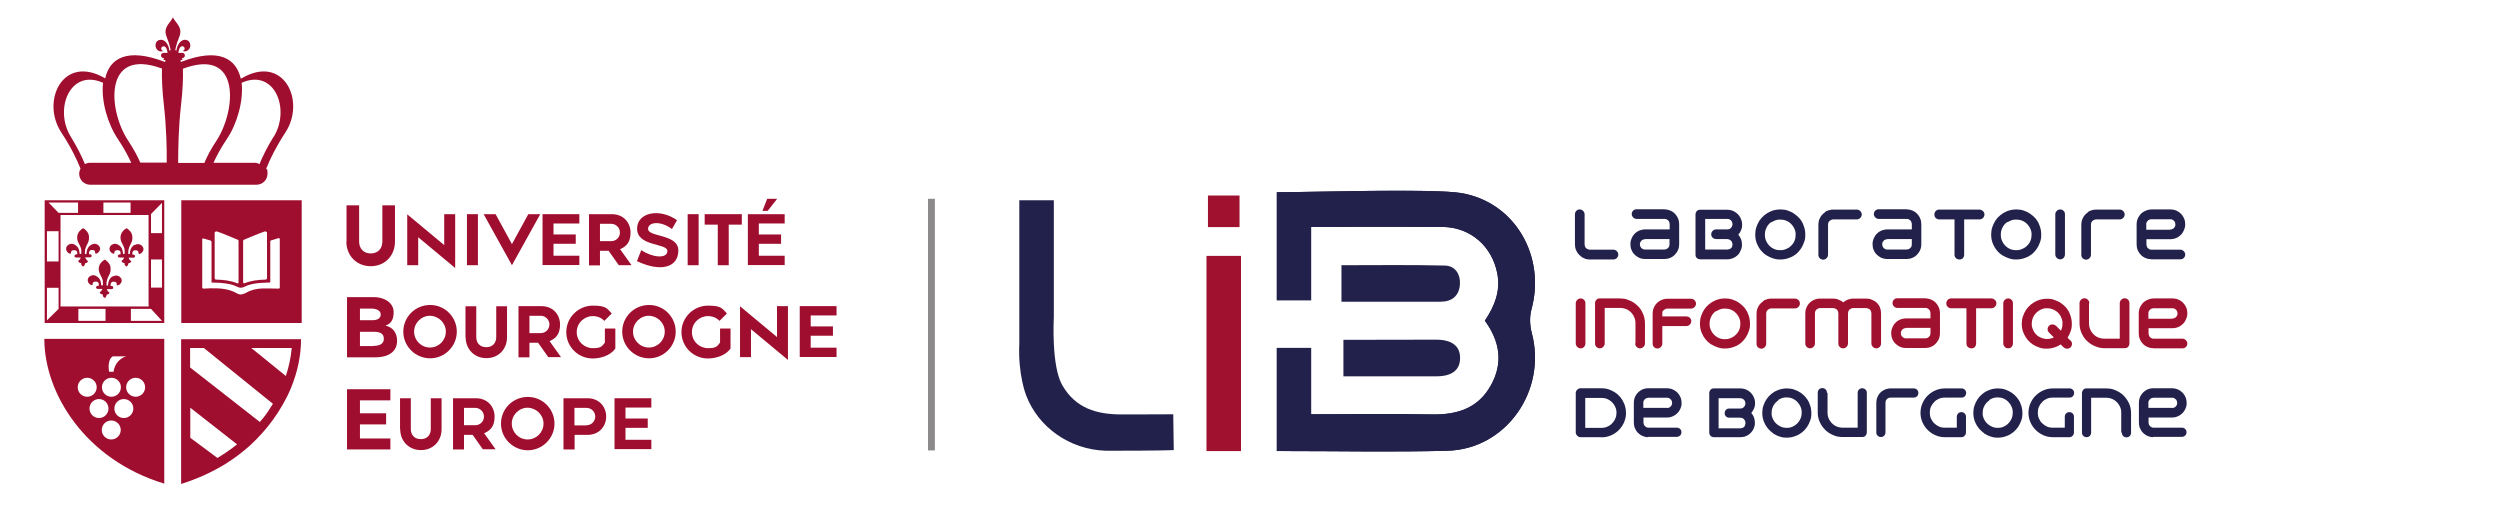 <?xml version="1.0" encoding="UTF-8"?>
<svg id="Calque_1" xmlns="http://www.w3.org/2000/svg" xmlns:xlink="http://www.w3.org/1999/xlink" version="1.1" viewBox="0 0 1528 321">
  <!-- Generator: Adobe Illustrator 29.2.1, SVG Export Plug-In . SVG Version: 2.1.0 Build 116)  -->
  <defs>
    <style>
      .st0, .st1 {
        fill: none;
      }

      .st2 {
        fill: #22214b;
      }

      .st3 {
        fill: #9f112f;
      }

      .st4 {
        fill: #a00e2f;
      }

      .st1 {
        stroke: #8c8a8a;
        stroke-width: 4.2px;
      }
    </style>
  </defs>
  <path class="st2" d="M781.7,275c1.6.3,2.7.7,3.8.7,33.9,0,65.3.7,99.2-.2,36-1,60.9-36.9,51.5-72.1-1.2-4.5-1.4-9.8-.2-14.2,8.9-32.4-9.9-65.6-42.9-71.2-17.2-2.9-93.8-.5-111.8-.5v21.2c14.4,0,86.9-.2,100.8,0,16.8.4,29.8,11.9,33,28.4,2.1,10.9-1.7,20.1-7.6,28.9,9.1,12.5,11.4,25.7,3.7,39.5-7.9,14.2-20.8,18.1-36.3,17.8-25.7-.5-49-.1-74.7-.1-6.1,0-12.1,0-18.5,0v21.8ZM821.1,230c26.9,0,30.9,0,56.9,0,9.6,0,14.5-4,14.4-11.3,0-7.2-5-11.1-14.7-11.1-23.9,0-45.8.1-56.6.1v22.4ZM819.8,184.4c5.4,0,10.3,0,15.2,0,15.2,0,30.4.1,45.6,0,6.7,0,11.2-3.5,11.7-10.5.4-6.5-3-11.5-9.3-11.6-20.9-.5-41.9-.2-63.1-.2v22.4Z"/>
  <rect class="st3" x="737.4" y="156.4" width="21.1" height="119.3"/>
  <rect class="st3" x="738.3" y="119.5" width="19.3" height="19.3"/>
  <path class="st2" d="M936,189.2c8.9-32.4-9.9-65.6-42.9-71.2-14.9-2.5-74.5-1-101.8-.6h-11v66.2h21.1v-44.9c27.1,0,70.4-.1,80.8,0,16.8.4,29.8,11.9,33,28.4,2.1,10.9-1.7,20.1-7.6,28.9,9.1,12.5,11.4,25.7,3.7,39.5-7.9,14.2-20.8,18.1-36.3,17.8-25.3-.5-48.3-.1-73.6-.1v-40.6h-21.1v63.1h6c33.6,0,64.8.7,98.4-.2,36-1,60.9-36.9,51.5-72.1-1.2-4.5-1.4-9.8-.2-14.2Z"/>
  <path class="st2" d="M685.6,253.3c-15.5,0-28.2-3.8-36.3-17.8-6.9-11.9-5.2-41.6-5.2-41.6v-71.5h-21.1v87.6c-.9,19.1,4.2,31.7,4.2,31.7,7.3,19.2,26.3,33.1,48.7,33.8,35.2,0,41.5-.4,41.5-.4l-.3-21.9c-6.4,0-4.4.1-31.4.1Z"/>
  <g>
    <path class="st2" d="M966.6,156.9c-1.5-1-2.6-2.3-3.3-4-.5-1.1-.7-2.3-.7-3.5v-18.4c0-.8.3-1.5.8-2.1.6-.6,1.2-.9,2.1-.9s1.5.3,2.1.9.9,1.3.9,2.1v18.4c0,.6.2,1.2.5,1.8.3.4.7.8,1.2,1,.5.2,1,.4,1.5.4h14.4c.8,0,1.5.3,2.1.9s.9,1.3.9,2.1-.3,1.5-.9,2.1c-.6.6-1.3.9-2.1.9h-14.4c-1,0-1.8-.1-2.7-.4-.8-.3-1.6-.7-2.4-1.1Z"/>
    <path class="st2" d="M1017.5,128c.9,0,1.8.1,2.6.4.8.3,1.6.6,2.3,1.1.7.5,1.4,1.1,1.9,1.8.6.7,1,1.4,1.3,2.2.5,1.1.7,2.3.7,3.5v12.3c0,1.9-.5,3.6-1.6,5.1-.5.7-1.1,1.4-1.7,1.9-.7.6-1.4,1-2.2,1.3-1.1.5-2.3.7-3.5.7h-11.8c-1.9,0-3.6-.5-5.1-1.6-.7-.5-1.4-1.1-1.9-1.7-.6-.7-1-1.4-1.3-2.2-.5-1.1-.7-2.3-.7-3.5s.1-1.8.4-2.7c.3-.9.7-1.6,1.1-2.4,1-1.5,2.3-2.6,4-3.3.6-.2,1.1-.4,1.7-.5.6-.1,1.2-.2,1.8-.2h15v-3.2c0-.6-.2-1.2-.5-1.8-.3-.4-.7-.8-1.1-1-.4-.3-.9-.4-1.4-.4h-17.2c-.8,0-1.5-.3-2.1-.9-.6-.6-.9-1.3-.9-2.1s.3-1.5.9-2.1c.6-.6,1.3-.8,2.1-.8h17.3ZM1005.5,146.2c-.7,0-1.3.2-1.8.5-.4.3-.7.6-1,1.1-.3.4-.4.9-.4,1.4,0,.8.2,1.5.5,1.9.3.4.7.8,1.1,1,.4.3.9.4,1.4.4h11.9c.7,0,1.3-.2,1.8-.5.5-.4.9-.8,1.1-1.2.2-.4.3-.9.3-1.5v-3.2h-15Z"/>
    <path class="st2" d="M1062.3,143.3c.8.8,1.3,1.8,1.8,2.8.4,1,.6,2.1.6,3.3s-.1,1.8-.4,2.7c-.3.9-.7,1.6-1.1,2.4-.8,1.3-1.9,2.2-3.2,2.9-1.3.7-2.8,1.1-4.3,1.1h-16.5c-.8,0-1.5-.3-2.1-.8-.6-.6-.8-1.2-.8-2.1v-24.5c0-.8.3-1.5.8-2.1.6-.6,1.2-.8,2.1-.8h16.5c1.9,0,3.6.5,5.1,1.6,1.2.8,2.2,1.9,2.9,3.2.7,1.3,1.1,2.8,1.1,4.3s-.2,2.3-.6,3.3c-.4,1-1,2-1.7,2.8ZM1058.6,150.6c.2-.4.3-.8.3-1.2,0-.6-.2-1.2-.5-1.8-.4-.5-.8-.9-1.4-1.2-.4-.1-.9-.2-1.4-.3h-6.7c-.8,0-1.5-.3-2.1-.8-.6-.6-.9-1.2-.9-2.1s.3-1.5.9-2.1c.6-.6,1.3-.9,2.1-.9h7c.6,0,1.2-.2,1.6-.5.4-.3.8-.7,1-1.2.3-.5.4-1,.4-1.5s-.2-1.3-.5-1.8c-.3-.4-.7-.8-1.1-1-.4-.3-1-.4-1.5-.4h-13.6v18.7h13.6c.6,0,1.2-.2,1.8-.5.5-.3.9-.8,1.2-1.4Z"/>
    <path class="st2" d="M1079.5,156c-2.5-1.7-4.3-3.9-5.5-6.7-.4-.9-.7-1.8-.9-2.8-.2-1-.3-2-.3-3.1,0-1.6.2-3.1.7-4.6.5-1.4,1.1-2.8,1.9-4,.8-1.2,1.8-2.3,3-3.3,1.1-.9,2.4-1.7,3.8-2.3.9-.4,1.9-.7,2.9-.9,1-.2,2-.3,3.1-.3,1.6,0,3.1.2,4.5.7,1.4.5,2.8,1.1,4,2,1.2.8,2.3,1.8,3.3,2.9.9,1.1,1.7,2.4,2.2,3.8.8,1.9,1.2,3.9,1.2,6s-.2,3.1-.7,4.5c-.5,1.4-1.1,2.8-1.9,4-.8,1.2-1.8,2.3-2.9,3.3-1.2.9-2.4,1.7-3.8,2.2-1.9.8-3.9,1.2-5.9,1.2s-3-.2-4.5-.7c-1.4-.4-2.8-1.1-4.1-1.9ZM1082.8,135.6c-1.6,1-2.7,2.4-3.4,4.2-.5,1.1-.7,2.3-.7,3.7s.1,1.9.4,2.8c.3.9.7,1.7,1.2,2.5.5.7,1.1,1.4,1.8,2,.7.6,1.5,1.1,2.3,1.4,1.1.5,2.3.7,3.7.7s1.9-.1,2.8-.4c.9-.3,1.7-.7,2.5-1.2.7-.5,1.4-1.1,2-1.8.6-.7,1.1-1.5,1.4-2.3.5-1.2.7-2.4.7-3.7s-.1-1.9-.4-2.8c-.3-.9-.7-1.7-1.2-2.4-1.1-1.6-2.4-2.7-4.1-3.4-1.2-.5-2.4-.7-3.7-.7s-1.9.1-2.8.4c-.9.3-1.7.7-2.4,1.2Z"/>
    <path class="st2" d="M1115.4,129.6c.7-.5,1.5-.9,2.4-1.1.8-.3,1.7-.4,2.7-.4h14.4c.8,0,1.5.3,2.1.9s.9,1.3.9,2.1-.3,1.5-.9,2.1c-.6.6-1.3.9-2.1.9h-14.4c-.5,0-1,.1-1.5.4s-.9.6-1.2,1c-.4.6-.5,1.2-.5,1.8v18.4c0,.8-.3,1.5-.9,2.1s-1.3.9-2.1.9-1.5-.3-2.1-.9c-.6-.6-.8-1.3-.8-2.1v-18.4c0-1.2.2-2.4.7-3.5.7-1.7,1.8-3,3.3-4Z"/>
    <path class="st2" d="M1165.5,128c.9,0,1.8.1,2.6.4.8.3,1.6.6,2.3,1.1.7.5,1.4,1.1,1.9,1.8.6.7,1,1.4,1.3,2.2.5,1.1.7,2.3.7,3.5v12.3c0,1.9-.5,3.6-1.6,5.1-.5.7-1.1,1.4-1.7,1.9-.7.6-1.4,1-2.2,1.3-1.1.5-2.3.7-3.5.7h-11.8c-1.9,0-3.6-.5-5.1-1.6-.7-.5-1.4-1.1-1.9-1.7-.6-.7-1-1.4-1.3-2.2-.5-1.1-.7-2.3-.7-3.5s.1-1.8.4-2.7c.3-.9.7-1.6,1.1-2.4,1-1.5,2.3-2.6,4-3.3.6-.2,1.1-.4,1.7-.5s1.2-.2,1.8-.2h15v-3.2c0-.6-.2-1.2-.5-1.8-.3-.4-.7-.8-1.1-1-.4-.3-.9-.4-1.4-.4h-17.2c-.8,0-1.5-.3-2.1-.9-.6-.6-.9-1.3-.9-2.1s.3-1.5.9-2.1c.6-.6,1.3-.8,2.1-.8h17.3ZM1153.6,146.2c-.7,0-1.3.2-1.8.5-.4.3-.7.6-1,1.1-.3.4-.4.9-.4,1.4,0,.8.2,1.5.5,1.9.3.4.7.8,1.1,1,.4.3.9.4,1.4.4h11.9c.7,0,1.3-.2,1.8-.5.5-.4.9-.8,1.1-1.2.2-.4.3-.9.3-1.5v-3.2h-15Z"/>
    <path class="st2" d="M1212,129c.6.6.9,1.3.9,2.1s-.3,1.5-.9,2.1c-.6.6-1.3.9-2.1.9h-9.4v21.6c0,.8-.3,1.5-.8,2.1-.6.6-1.2.8-2.1.8s-1.5-.3-2.1-.8c-.6-.6-.9-1.2-.9-2.1v-21.6h-9.4c-.8,0-1.5-.3-2.1-.9s-.8-1.3-.8-2.1.3-1.5.8-2.1c.6-.6,1.2-.9,2.1-.9h24.6c.8,0,1.5.3,2.1.9Z"/>
    <path class="st2" d="M1223.7,156c-2.5-1.7-4.3-3.9-5.5-6.7-.4-.9-.7-1.8-.9-2.8-.2-1-.3-2-.3-3.1,0-1.6.2-3.1.7-4.6.5-1.4,1.1-2.8,1.9-4,.8-1.2,1.8-2.3,3-3.3,1.1-.9,2.4-1.7,3.8-2.3.9-.4,1.9-.7,2.9-.9,1-.2,2-.3,3.1-.3,1.6,0,3.1.2,4.5.7,1.4.5,2.8,1.1,4,2,1.2.8,2.3,1.8,3.3,2.9.9,1.1,1.7,2.4,2.2,3.8.8,1.9,1.2,3.9,1.2,6s-.2,3.1-.7,4.5-1.1,2.8-1.9,4c-.8,1.2-1.8,2.3-2.9,3.3-1.2.9-2.4,1.7-3.8,2.2-1.9.8-3.9,1.2-5.9,1.2s-3-.2-4.5-.7-2.8-1.1-4.1-1.9ZM1227,135.6c-1.6,1-2.7,2.4-3.4,4.2-.5,1.1-.7,2.3-.7,3.7s.1,1.9.4,2.8c.3.9.7,1.7,1.2,2.5.5.7,1.1,1.4,1.8,2,.7.6,1.5,1.1,2.3,1.4,1.1.5,2.3.7,3.7.7s1.9-.1,2.8-.4c.9-.3,1.7-.7,2.5-1.2.7-.5,1.4-1.1,2-1.8.6-.7,1.1-1.5,1.4-2.3.5-1.2.7-2.4.7-3.7s-.1-1.9-.4-2.8c-.3-.9-.7-1.7-1.2-2.4-1.1-1.6-2.4-2.7-4.1-3.4-1.2-.5-2.4-.7-3.7-.7s-1.9.1-2.8.4c-.9.3-1.7.7-2.4,1.2Z"/>
    <path class="st2" d="M1256.2,155.5v-24.5c0-.8.3-1.5.9-2.1.6-.6,1.3-.9,2.1-.9s1.5.3,2.1.9c.6.6.8,1.3.8,2.1v24.5c0,.8-.3,1.5-.8,2.1-.6.6-1.2.9-2.1.9s-1.5-.3-2.1-.9c-.6-.6-.9-1.3-.9-2.1Z"/>
    <path class="st2" d="M1276.1,129.6c.7-.5,1.5-.9,2.4-1.1.8-.3,1.7-.4,2.7-.4h14.4c.8,0,1.5.3,2.1.9s.9,1.3.9,2.1-.3,1.5-.9,2.1c-.6.6-1.3.9-2.1.9h-14.4c-.5,0-1,.1-1.5.4-.5.2-.9.6-1.2,1-.4.6-.5,1.2-.5,1.8v18.4c0,.8-.3,1.5-.9,2.1-.6.6-1.3.9-2.1.9s-1.5-.3-2.1-.9c-.6-.6-.8-1.3-.8-2.1v-18.4c0-1.2.2-2.4.7-3.5.7-1.7,1.8-3,3.3-4Z"/>
    <path class="st2" d="M1314.7,158.4c-.9,0-1.8-.1-2.6-.4-.8-.3-1.6-.6-2.3-1.1-.7-.5-1.4-1.1-1.9-1.8-.6-.7-1-1.4-1.3-2.2-.5-1.1-.7-2.3-.7-3.5v-12.3c0-1.9.5-3.6,1.6-5.1.8-1.3,1.9-2.2,3.3-2.9,1.3-.7,2.8-1.1,4.3-1.1h11.5c1.8,0,3.5.5,5,1.5,1.5,1,2.6,2.4,3.3,4,.5,1.1.7,2.3.7,3.5s-.1,1.8-.4,2.7c-.3.9-.7,1.6-1.1,2.4-.8,1.3-1.9,2.2-3.2,3-1.3.7-2.8,1.1-4.3,1.1h-14.7v3.2c0,.6.2,1.2.5,1.8.3.4.7.8,1.1,1,.4.3.9.4,1.4.4h17.7c.8,0,1.5.3,2.1.9.6.6.9,1.3.9,2.1s-.3,1.5-.9,2.1c-.6.6-1.3.8-2.1.8h-17.8ZM1326.4,140.3c.6,0,1.2-.2,1.8-.5.4-.3.7-.6,1-1.1.3-.4.4-.9.4-1.4,0-.8-.2-1.5-.5-1.9-.3-.4-.7-.8-1.1-1-.4-.3-.9-.4-1.4-.4h-11.6c-.7,0-1.3.2-1.8.5-.5.4-.9.8-1.2,1.4,0,.2-.1.4-.2.6,0,.2,0,.4,0,.7v3.2h14.7Z"/>
    <path class="st3" d="M963.1,209.9v-24.5c0-.8.3-1.5.9-2.1.6-.6,1.3-.9,2.1-.9s1.5.3,2.1.9c.6.6.8,1.3.8,2.1v24.5c0,.8-.3,1.5-.8,2.1s-1.2.9-2.1.9-1.5-.3-2.1-.9c-.6-.6-.9-1.3-.9-2.1Z"/>
    <path class="st3" d="M999.6,209.9v-12.3c0-1-.1-1.9-.4-2.8-.3-.9-.7-1.7-1.2-2.5-1-1.5-2.4-2.7-4.1-3.4-.6-.2-1.1-.4-1.8-.5-.6-.1-1.2-.2-1.9-.2h-9.4v21.7c0,.8-.3,1.5-.9,2.1-.6.6-1.3.9-2.1.9s-1.5-.3-2.1-.9c-.6-.6-.8-1.3-.8-2.1v-24.6c0-.8.3-1.5.8-2.1.6-.6,1.2-.8,2.1-.8h12.3c1.6,0,3.1.2,4.5.7,1.4.5,2.8,1.1,4,1.9,1.2.8,2.3,1.8,3.3,2.9.9,1.1,1.7,2.4,2.3,3.8.8,1.9,1.2,3.8,1.2,5.9v12.3c0,.8-.3,1.5-.9,2.1s-1.3.9-2.1.9-1.5-.3-2.1-.9c-.6-.6-.9-1.3-.9-2.1Z"/>
    <path class="st3" d="M1016.5,189.7c-.4.6-.5,1.2-.5,1.8v1.9h14.7c.8,0,1.5.3,2.1.8.6.6.9,1.2.9,2.1s-.3,1.5-.9,2.1c-.6.6-1.3.9-2.1.9h-14.7v10.7c0,.8-.3,1.5-.9,2.1-.6.6-1.3.9-2.1.9s-1.5-.3-2.1-.9c-.6-.6-.8-1.3-.8-2.1v-18.4c0-1.2.2-2.4.7-3.5.7-1.7,1.8-3,3.3-4,.7-.5,1.5-.9,2.4-1.1.8-.3,1.7-.4,2.7-.4h14.4c.8,0,1.5.3,2.1.9.6.6.9,1.3.9,2.1s-.3,1.5-.9,2.1c-.6.6-1.3.9-2.1.9h-14.4c-.5,0-1,.1-1.5.4-.5.2-.9.6-1.2,1Z"/>
    <path class="st3" d="M1045.7,210.4c-2.5-1.7-4.3-3.9-5.5-6.7-.4-.9-.7-1.8-.9-2.8-.2-1-.3-2-.3-3.1,0-1.6.2-3.1.7-4.6.5-1.4,1.1-2.8,1.9-4,.8-1.2,1.8-2.3,3-3.3,1.1-.9,2.4-1.7,3.8-2.3.9-.4,1.9-.7,2.9-.9,1-.2,2-.3,3.1-.3,1.6,0,3.1.2,4.5.7,1.4.5,2.8,1.1,4,2,1.2.8,2.3,1.8,3.3,2.9.9,1.1,1.7,2.4,2.2,3.8.8,1.9,1.2,3.9,1.2,6s-.2,3.1-.7,4.5c-.5,1.4-1.1,2.8-1.9,4-.8,1.2-1.8,2.3-2.9,3.3-1.2.9-2.4,1.7-3.8,2.2-1.9.8-3.9,1.2-5.9,1.2s-3-.2-4.5-.7-2.8-1.1-4.1-1.9ZM1049,190c-1.6,1-2.7,2.4-3.4,4.2-.5,1.1-.7,2.3-.7,3.7s.1,1.9.4,2.8c.3.9.7,1.7,1.2,2.5.5.7,1.1,1.4,1.8,2,.7.6,1.5,1.1,2.3,1.4,1.1.5,2.3.7,3.7.7s1.9-.1,2.8-.4c.9-.3,1.7-.7,2.5-1.2.7-.5,1.4-1.1,2-1.8.6-.7,1.1-1.5,1.4-2.3.5-1.2.7-2.4.7-3.7s-.1-1.9-.4-2.8c-.3-.9-.7-1.7-1.2-2.4-1.1-1.6-2.4-2.7-4.1-3.4-1.2-.5-2.4-.7-3.7-.7s-1.9.1-2.8.4c-.9.3-1.7.7-2.4,1.2Z"/>
    <path class="st3" d="M1077.6,184c.7-.5,1.5-.9,2.4-1.1.8-.3,1.7-.4,2.7-.4h14.4c.8,0,1.5.3,2.1.9.6.6.9,1.3.9,2.1s-.3,1.5-.9,2.1c-.6.6-1.3.9-2.1.9h-14.4c-.5,0-1,.1-1.5.4-.5.2-.9.6-1.2,1-.4.6-.5,1.2-.5,1.8v18.4c0,.8-.3,1.5-.9,2.1-.6.6-1.3.9-2.1.9s-1.5-.3-2.1-.9c-.6-.6-.8-1.3-.8-2.1v-18.4c0-1.2.2-2.4.7-3.5.7-1.7,1.8-3,3.3-4Z"/>
    <path class="st3" d="M1149,188c.5,1.1.7,2.3.7,3.5v18.4c0,.8-.3,1.5-.8,2.1-.6.6-1.2.9-2.1.9s-1.5-.3-2.1-.9c-.6-.6-.9-1.3-.9-2.1v-18.4c0-.6-.2-1.2-.5-1.8-.3-.4-.7-.8-1.2-1-.5-.2-1-.4-1.5-.4h-7.9c-.5,0-1,.1-1.5.4-.5.2-.9.6-1.2,1-.3.5-.5,1.1-.5,1.8v18.4c0,.8-.3,1.5-.9,2.1s-1.2.9-2.1.9-1.5-.3-2.1-.9-.8-1.3-.8-2.1v-18.4c0-.6-.2-1.2-.5-1.8-.3-.4-.7-.8-1.2-1-.5-.2-1-.4-1.5-.4h-7.9c-.5,0-1,.1-1.5.4-.5.2-.9.6-1.2,1-.4.6-.5,1.2-.5,1.8v18.4c0,.8-.3,1.5-.9,2.1-.6.6-1.3.9-2.1.9s-1.5-.3-2.1-.9c-.6-.6-.8-1.3-.8-2.1v-18.4c0-1.2.2-2.4.7-3.5.7-1.7,1.8-3,3.3-4,.7-.5,1.5-.9,2.4-1.1.8-.3,1.7-.4,2.7-.4h7.9c1,0,1.8.1,2.7.4.8.3,1.6.7,2.4,1.1.4.3.8.6,1.1.8.4-.3.7-.6,1.1-.8.7-.5,1.5-.9,2.4-1.1.8-.3,1.7-.4,2.7-.4h7.9c1,0,1.8.1,2.7.4.8.3,1.6.7,2.4,1.1,1.5,1,2.6,2.3,3.3,4Z"/>
    <path class="st3" d="M1176.9,182.4c.9,0,1.8.1,2.6.4.8.3,1.6.6,2.3,1.1.7.5,1.4,1.1,1.9,1.8s1,1.4,1.3,2.2c.5,1.1.7,2.3.7,3.5v12.3c0,1.9-.5,3.6-1.6,5.1-.5.7-1.1,1.4-1.7,1.9-.7.6-1.4,1-2.2,1.3-1.1.5-2.3.7-3.5.7h-11.8c-1.9,0-3.6-.5-5.1-1.6-.7-.5-1.4-1.1-1.9-1.7-.6-.7-1-1.4-1.3-2.2-.5-1.1-.7-2.3-.7-3.5s.1-1.8.4-2.7c.3-.9.7-1.6,1.1-2.4,1-1.5,2.3-2.6,4-3.3.6-.2,1.1-.4,1.7-.5.6-.1,1.2-.2,1.8-.2h15v-3.2c0-.6-.2-1.2-.5-1.8-.3-.4-.7-.8-1.1-1-.4-.3-.9-.4-1.4-.4h-17.2c-.8,0-1.5-.3-2.1-.9-.6-.6-.9-1.3-.9-2.1s.3-1.5.9-2.1c.6-.6,1.3-.8,2.1-.8h17.3ZM1165,200.5c-.7,0-1.3.2-1.8.5-.4.3-.7.6-1,1.1-.3.4-.4.9-.4,1.4,0,.8.2,1.5.5,1.9.3.4.7.8,1.1,1,.4.3.9.4,1.4.4h11.9c.7,0,1.3-.2,1.8-.5.5-.4.9-.8,1.1-1.2.2-.4.3-.9.3-1.5v-3.2h-15Z"/>
    <path class="st3" d="M1219.3,183.3c.6.6.9,1.3.9,2.1s-.3,1.5-.9,2.1c-.6.6-1.3.9-2.1.9h-9.4v21.6c0,.8-.3,1.5-.8,2.1-.6.6-1.2.8-2.1.8s-1.5-.3-2.1-.8c-.6-.6-.9-1.2-.9-2.1v-21.6h-9.4c-.8,0-1.5-.3-2.1-.9-.6-.6-.8-1.3-.8-2.1s.3-1.5.8-2.1c.6-.6,1.2-.9,2.1-.9h24.6c.8,0,1.5.3,2.1.9Z"/>
    <path class="st3" d="M1224.4,209.9v-24.5c0-.8.3-1.5.9-2.1.6-.6,1.3-.9,2.1-.9s1.5.3,2.1.9c.6.6.8,1.3.8,2.1v24.5c0,.8-.3,1.5-.8,2.1s-1.2.9-2.1.9-1.5-.3-2.1-.9c-.6-.6-.9-1.3-.9-2.1Z"/>
    <path class="st3" d="M1265.5,208.1c.6.6.9,1.3.9,2.1s-.3,1.5-.9,2.1c-.6.6-1.2.8-2.1.8s-1.5-.3-2.1-.8l-1.8-1.8c-.8.6-1.7,1-2.6,1.4-1.9.8-3.9,1.2-6,1.2s-3.1-.2-4.5-.7c-1.4-.5-2.8-1.1-4-1.9-1.2-.8-2.3-1.8-3.2-2.9-.9-1.1-1.7-2.4-2.3-3.8-.4-.9-.7-1.8-.9-2.8-.2-1-.3-2-.3-3.1,0-1.6.2-3.1.7-4.5.5-1.4,1.1-2.8,1.9-4,.8-1.2,1.8-2.3,3-3.3,1.1-.9,2.4-1.7,3.8-2.3,1.9-.8,3.9-1.2,6-1.2s3.1.2,4.5.7c1.4.5,2.8,1.1,4,1.9,1.2.8,2.3,1.8,3.3,2.9.9,1.1,1.7,2.4,2.2,3.8.8,1.9,1.2,3.9,1.2,6s-.2,3.1-.7,4.5c-.5,1.4-1.1,2.8-1.9,4l1.7,1.7ZM1251.1,207.2c1.5,0,2.9-.3,4.2-1l-2.9-2.9c-.6-.6-.9-1.3-.9-2.1s.3-1.5.9-2.1,1.2-.8,2.1-.8,1.4.3,2.1.8l3,3,.3-.6c.5-1.2.7-2.4.7-3.7s-.1-1.9-.4-2.8c-.3-.9-.7-1.7-1.2-2.5-.9-1.3-2-2.3-3.4-3-1.4-.7-2.8-1.1-4.4-1.1s-1.9.1-2.8.4c-.9.3-1.7.7-2.4,1.2-1.3.9-2.3,2-3.1,3.4-.7,1.4-1.1,2.8-1.1,4.4s.1,1.9.4,2.8c.3.9.7,1.7,1.2,2.5.9,1.3,2,2.3,3.4,3,1.4.7,2.9,1.1,4.5,1.1Z"/>
    <path class="st3" d="M1276.8,185.3v12.3c0,1,.1,1.9.4,2.8.3.9.7,1.7,1.2,2.5,1,1.5,2.4,2.7,4.1,3.4.6.2,1.1.4,1.8.5.6.1,1.2.2,1.9.2h9.4v-21.7c0-.8.3-1.5.9-2.1.6-.6,1.3-.9,2.1-.9s1.5.3,2.1.9c.6.6.8,1.3.8,2.1v24.6c0,.8-.3,1.5-.8,2.1-.6.6-1.2.8-2.1.8h-12.3c-1.6,0-3.1-.2-4.5-.7-1.4-.5-2.8-1.1-4-1.9-1.2-.8-2.3-1.8-3.3-2.9-.9-1.1-1.7-2.4-2.3-3.8-.8-1.9-1.2-3.8-1.2-5.9v-12.3c0-.8.3-1.5.9-2.1.6-.6,1.3-.9,2.1-.9s1.5.3,2.1.9c.6.6.9,1.3.9,2.1Z"/>
    <path class="st3" d="M1316,212.8c-.9,0-1.8-.1-2.6-.4-.8-.3-1.6-.6-2.3-1.1-.7-.5-1.4-1.1-1.9-1.8-.6-.7-1-1.4-1.3-2.2-.5-1.1-.7-2.3-.7-3.5v-12.3c0-1.9.5-3.6,1.6-5.1.8-1.3,1.9-2.2,3.3-2.9,1.3-.7,2.8-1.1,4.3-1.1h11.5c1.8,0,3.5.5,5,1.5,1.5,1,2.6,2.4,3.3,4,.5,1.1.7,2.3.7,3.5s-.1,1.8-.4,2.7c-.3.9-.7,1.6-1.1,2.4-.8,1.3-1.9,2.2-3.2,3-1.3.7-2.8,1.1-4.3,1.1h-14.7v3.2c0,.6.2,1.2.5,1.8.3.4.7.8,1.1,1,.4.3.9.4,1.4.4h17.7c.8,0,1.5.3,2.1.9.6.6.9,1.3.9,2.1s-.3,1.5-.9,2.1c-.6.6-1.3.8-2.1.8h-17.8ZM1327.7,194.7c.6,0,1.2-.2,1.8-.5.4-.3.7-.6,1-1.1.3-.4.4-.9.4-1.4,0-.8-.2-1.5-.5-1.9-.3-.4-.7-.8-1.1-1-.4-.3-.9-.4-1.4-.4h-11.6c-.7,0-1.3.2-1.8.5-.5.4-.9.8-1.2,1.4,0,.2-.1.4-.2.6,0,.2,0,.4,0,.7v3.2h14.7Z"/>
    <path class="st2" d="M978.9,267.2h-12.9c-.8,0-1.4-.3-2-.9-.6-.6-.9-1.3-.9-2v-24.1c0-.8.3-1.4.9-2,.6-.6,1.3-.9,2-.9h12.9c1.5,0,3,.2,4.4.7,1.4.5,2.7,1.1,3.9,1.9,2.4,1.6,4.2,3.8,5.4,6.6.8,1.8,1.2,3.8,1.2,5.8s-.2,3.1-.7,4.5c-.4,1.4-1.1,2.7-1.9,3.9-.8,1.2-1.8,2.3-2.9,3.2-1.1.9-2.4,1.7-3.7,2.2-.9.4-1.8.7-2.8.9s-2,.3-3,.3ZM968.9,261.5h10c1,0,1.9-.1,2.7-.4.9-.3,1.7-.7,2.4-1.2.7-.5,1.4-1.1,1.9-1.8.6-.7,1-1.4,1.4-2.3.5-1.1.7-2.3.7-3.5s-.1-1.9-.4-2.7-.7-1.7-1.2-2.4c-1-1.5-2.4-2.6-4-3.3-1.1-.5-2.3-.7-3.5-.7h-10v18.3Z"/>
    <path class="st2" d="M1007.3,267.2c-.9,0-1.7-.1-2.5-.4-.8-.3-1.6-.6-2.3-1.1-.7-.5-1.3-1.1-1.9-1.7-.5-.7-1-1.4-1.3-2.2-.5-1.1-.7-2.3-.7-3.5v-12.1c0-1.9.5-3.6,1.5-5,.8-1.2,1.9-2.2,3.2-2.9,1.3-.7,2.7-1,4.2-1h11.3c1.8,0,3.5.5,5,1.5,1.5,1,2.6,2.3,3.3,4,.5,1.1.7,2.3.7,3.5s-.1,1.8-.4,2.6c-.3.8-.6,1.6-1.1,2.3-.8,1.2-1.9,2.2-3.2,2.9-1.3.7-2.7,1.1-4.2,1.1h-14.4v3.1c0,.6.2,1.2.5,1.7.3.4.7.8,1.1,1,.4.3.9.4,1.4.4h17.4c.8,0,1.5.3,2,.8.6.6.8,1.2.8,2s-.3,1.5-.8,2c-.6.5-1.2.8-2,.8h-17.5ZM1018.8,249.4c.6,0,1.2-.2,1.8-.5.4-.3.7-.6,1-1.1.3-.4.4-.9.4-1.4,0-.8-.2-1.4-.5-1.9-.3-.4-.7-.7-1.1-1-.4-.3-.9-.4-1.4-.4h-11.4c-.7,0-1.2.2-1.8.5-.5.4-.9.8-1.2,1.4,0,.2-.1.4-.2.6,0,.2,0,.4,0,.6v3.1h14.4Z"/>
    <path class="st2" d="M1070.3,252.3c.7.8,1.3,1.7,1.7,2.8.4,1,.6,2.1.6,3.3s-.1,1.8-.4,2.6c-.3.8-.6,1.6-1.1,2.3-.8,1.2-1.9,2.2-3.2,2.9-1.3.7-2.7,1-4.2,1h-16.2c-.8,0-1.5-.3-2-.8s-.8-1.2-.8-2v-24.1c0-.8.3-1.5.8-2.1.6-.6,1.2-.8,2-.8h16.2c1.8,0,3.5.5,5,1.5,1.2.8,2.2,1.9,2.9,3.2.7,1.3,1.1,2.7,1.1,4.2s-.2,2.2-.6,3.3c-.4,1-1,1.9-1.7,2.8ZM1066.6,259.6c.2-.4.2-.8.2-1.2,0-.6-.2-1.2-.5-1.7-.3-.5-.8-.9-1.4-1.2-.4-.1-.8-.2-1.4-.2h-6.6c-.8,0-1.5-.3-2-.8-.6-.6-.8-1.2-.8-2s.3-1.5.8-2c.6-.6,1.2-.8,2-.8h6.9c.6,0,1.1-.2,1.6-.5.4-.3.7-.7,1-1.1.2-.5.4-.9.4-1.5s-.2-1.3-.5-1.8c-.3-.4-.7-.8-1.1-1-.4-.2-.9-.4-1.5-.4h-13.3v18.4h13.3c.6,0,1.2-.2,1.8-.5.5-.3.9-.8,1.1-1.4Z"/>
    <path class="st2" d="M1083.7,264.8c-2.4-1.7-4.3-3.9-5.4-6.6-.4-.9-.7-1.8-.9-2.8-.2-1-.3-2-.3-3,0-1.6.2-3.1.7-4.5.5-1.4,1.1-2.7,1.9-3.9.8-1.2,1.8-2.3,2.9-3.2,1.1-.9,2.3-1.7,3.7-2.2.9-.4,1.9-.7,2.8-.9,1-.2,2-.3,3-.3,1.6,0,3.1.2,4.5.7,1.4.5,2.7,1.1,3.9,1.9,1.2.8,2.3,1.8,3.2,2.9.9,1.1,1.7,2.3,2.2,3.7.8,1.8,1.2,3.8,1.2,5.9s-.2,3.1-.7,4.5c-.5,1.4-1.1,2.7-1.9,3.9-.8,1.2-1.8,2.3-2.9,3.2-1.1.9-2.4,1.7-3.7,2.2-1.8.8-3.8,1.2-5.8,1.2s-3-.2-4.4-.7c-1.4-.4-2.7-1.1-4-1.9ZM1086.9,244.7c-1.5,1-2.7,2.4-3.4,4.1-.5,1.1-.7,2.3-.7,3.6s.1,1.9.4,2.7.7,1.7,1.2,2.4c.5.7,1.1,1.4,1.8,1.9.7.6,1.5,1,2.3,1.4,1.1.5,2.3.7,3.6.7s1.9-.1,2.7-.4c.9-.3,1.7-.7,2.4-1.2.7-.5,1.4-1.1,1.9-1.8.6-.7,1-1.4,1.4-2.3.5-1.2.7-2.4.7-3.6s-.1-1.9-.4-2.8c-.3-.9-.7-1.7-1.2-2.4-1-1.5-2.4-2.7-4-3.4-1.2-.5-2.4-.7-3.6-.7s-1.9.1-2.8.4c-.9.3-1.7.7-2.4,1.2Z"/>
    <path class="st2" d="M1117,240.2v12.1c0,1,.1,1.9.4,2.7.3.9.7,1.7,1.2,2.4,1,1.5,2.4,2.6,4,3.3.6.2,1.1.4,1.7.5.6.1,1.2.2,1.9.2h9.2v-21.3c0-.8.3-1.5.8-2,.6-.6,1.2-.8,2-.8s1.5.3,2,.8c.6.6.8,1.2.8,2v24.1c0,.8-.3,1.5-.8,2.1-.5.6-1.2.8-2,.8h-12.1c-1.6,0-3.1-.2-4.5-.7-1.4-.5-2.7-1.1-3.9-1.9-1.2-.8-2.3-1.8-3.2-2.9-.9-1.1-1.7-2.4-2.3-3.7-.8-1.8-1.2-3.8-1.2-5.8v-12.1c0-.8.3-1.5.8-2,.6-.6,1.2-.8,2-.8s1.5.3,2,.8c.6.6.8,1.2.8,2Z"/>
    <path class="st2" d="M1150.6,238.9c.7-.5,1.5-.8,2.3-1.1.8-.3,1.7-.4,2.6-.4h14.2c.8,0,1.5.3,2,.8.6.6.8,1.2.8,2s-.3,1.5-.8,2c-.6.6-1.2.8-2,.8h-14.2c-.5,0-1,.1-1.5.4-.5.2-.9.6-1.1,1-.4.6-.5,1.2-.5,1.8v18.1c0,.8-.3,1.5-.8,2-.6.6-1.2.8-2,.8s-1.5-.3-2-.8c-.6-.6-.8-1.2-.8-2v-18.1c0-1.2.2-2.4.7-3.5.7-1.7,1.8-3,3.2-3.9Z"/>
    <path class="st2" d="M1188.7,267.2c-2.1,0-4-.4-5.8-1.2-1.8-.8-3.4-1.9-4.7-3.2-1.3-1.3-2.4-2.9-3.2-4.7-.8-1.8-1.2-3.8-1.2-5.8s.4-4,1.2-5.8c.8-1.8,1.8-3.4,3.2-4.7,1.3-1.3,2.9-2.4,4.7-3.2,1.8-.8,3.8-1.2,5.8-1.2h10.2c.8,0,1.5.3,2,.8.6.6.8,1.2.8,2s-.3,1.5-.8,2c-.5.6-1.2.8-2,.8h-10.2c-1.3,0-2.5.2-3.6.7-1.1.5-2.1,1.1-2.9,2-.8.8-1.5,1.8-2,2.9-.5,1.1-.7,2.3-.7,3.6s.2,2.5.7,3.6c.5,1.1,1.1,2.1,2,2.9.8.8,1.8,1.5,2.9,2,1.1.5,2.3.7,3.6.7h7.3v-6.7c0-.8.3-1.5.8-2,.6-.6,1.2-.8,2-.8s1.5.3,2,.8c.6.6.8,1.2.8,2v9.6c0,.8-.3,1.5-.8,2-.5.6-1.2.9-2,.9h-10.2Z"/>
    <path class="st2" d="M1212.7,264.8c-2.4-1.7-4.3-3.9-5.4-6.6-.4-.9-.7-1.8-.9-2.8s-.3-2-.3-3c0-1.6.2-3.1.7-4.5.5-1.4,1.1-2.7,1.9-3.9.8-1.2,1.8-2.3,2.9-3.2,1.1-.9,2.3-1.7,3.7-2.2.9-.4,1.9-.7,2.8-.9,1-.2,2-.3,3-.3,1.6,0,3.1.2,4.5.7,1.4.5,2.7,1.1,3.9,1.9,1.2.8,2.3,1.8,3.2,2.9.9,1.1,1.7,2.3,2.2,3.7.8,1.8,1.2,3.8,1.2,5.9s-.2,3.1-.7,4.5c-.5,1.4-1.1,2.7-1.9,3.9-.8,1.2-1.8,2.3-2.9,3.2-1.1.9-2.4,1.7-3.7,2.2-1.8.8-3.8,1.2-5.8,1.2s-3-.2-4.4-.7c-1.4-.4-2.7-1.1-4-1.9ZM1215.9,244.7c-1.5,1-2.7,2.4-3.4,4.1-.5,1.1-.7,2.3-.7,3.6s.1,1.9.4,2.7c.3.9.7,1.7,1.2,2.4.5.7,1.1,1.4,1.8,1.9.7.6,1.5,1,2.3,1.4,1.1.5,2.3.7,3.6.7s1.9-.1,2.7-.4c.9-.3,1.7-.7,2.4-1.2.7-.5,1.4-1.1,1.9-1.8.6-.7,1-1.4,1.4-2.3.5-1.2.7-2.4.7-3.6s-.1-1.9-.4-2.8c-.3-.9-.7-1.7-1.2-2.4-1-1.5-2.4-2.7-4-3.4-1.2-.5-2.4-.7-3.6-.7s-1.9.1-2.8.4c-.9.3-1.7.7-2.4,1.2Z"/>
    <path class="st2" d="M1254.7,267.2c-2.1,0-4-.4-5.8-1.2-1.8-.8-3.4-1.9-4.7-3.2-1.3-1.3-2.4-2.9-3.2-4.7-.8-1.8-1.2-3.8-1.2-5.8s.4-4,1.2-5.8c.8-1.8,1.8-3.4,3.2-4.7,1.3-1.3,2.9-2.4,4.7-3.2,1.8-.8,3.8-1.2,5.8-1.2h10.2c.8,0,1.5.3,2,.8.6.6.8,1.2.8,2s-.3,1.5-.8,2c-.5.6-1.2.8-2,.8h-10.2c-1.3,0-2.5.2-3.6.7-1.1.5-2.1,1.1-2.9,2-.8.8-1.5,1.8-2,2.9-.5,1.1-.7,2.3-.7,3.6s.2,2.5.7,3.6,1.1,2.1,2,2.9c.8.8,1.8,1.5,2.9,2,1.1.5,2.3.7,3.6.7h7.3v-6.7c0-.8.3-1.5.8-2,.6-.6,1.2-.8,2-.8s1.5.3,2,.8c.6.6.8,1.2.8,2v9.6c0,.8-.3,1.5-.8,2-.5.6-1.2.9-2,.9h-10.2Z"/>
    <path class="st2" d="M1296.5,264.3v-12.1c0-1-.1-1.9-.4-2.7-.3-.9-.7-1.7-1.2-2.4-1-1.5-2.4-2.6-4-3.3-.6-.2-1.1-.4-1.7-.5-.6-.1-1.2-.2-1.9-.2h-9.2v21.3c0,.8-.3,1.5-.8,2-.6.6-1.2.8-2,.8s-1.5-.3-2-.8c-.6-.6-.8-1.2-.8-2v-24.1c0-.8.3-1.5.8-2.1.5-.6,1.2-.8,2-.8h12.1c1.6,0,3.1.2,4.5.7,1.4.5,2.7,1.1,3.9,1.9,1.2.8,2.3,1.8,3.2,2.9.9,1.1,1.7,2.4,2.3,3.7.8,1.8,1.2,3.8,1.2,5.8v12.1c0,.8-.3,1.5-.8,2-.6.6-1.2.8-2,.8s-1.5-.3-2-.8c-.6-.6-.8-1.2-.8-2Z"/>
    <path class="st2" d="M1316,267.2c-.9,0-1.7-.1-2.5-.4-.8-.3-1.6-.6-2.3-1.1-.7-.5-1.3-1.1-1.9-1.7-.5-.7-1-1.4-1.3-2.2-.5-1.1-.7-2.3-.7-3.5v-12.1c0-1.9.5-3.6,1.5-5,.8-1.2,1.9-2.2,3.2-2.9,1.3-.7,2.7-1,4.2-1h11.3c1.8,0,3.5.5,5,1.5,1.5,1,2.6,2.3,3.3,4,.5,1.1.7,2.3.7,3.5s-.1,1.8-.4,2.6c-.3.8-.6,1.6-1.1,2.3-.8,1.2-1.9,2.2-3.2,2.9-1.3.7-2.7,1.1-4.2,1.1h-14.4v3.1c0,.6.2,1.2.5,1.7.3.4.7.8,1.1,1,.4.3.9.4,1.4.4h17.4c.8,0,1.5.3,2,.8.6.6.8,1.2.8,2s-.3,1.5-.8,2c-.6.5-1.2.8-2,.8h-17.5ZM1327.5,249.4c.6,0,1.2-.2,1.8-.5.4-.3.7-.6,1-1.1.3-.4.4-.9.4-1.4,0-.8-.2-1.4-.5-1.9-.3-.4-.7-.7-1.1-1-.4-.3-.9-.4-1.4-.4h-11.4c-.7,0-1.2.2-1.8.5-.5.4-.9.8-1.2,1.4,0,.2-.1.4-.2.6,0,.2,0,.4,0,.6v3.1h14.4Z"/>
  </g>
  <g id="Ligne1">
    <path id="path25" class="st1" d="M569.3,121.5v153.8"/>
  </g>
  <path class="st4" d="M211.8,147.7v-22.2h7.7v22.2c0,4.1,2.6,7.2,7.1,7.2s7.1-3.1,7.1-7.2v-22.2h7.7v22.2c0,8.5-6.1,15-14.8,15s-14.9-6.5-14.9-15Z"/>
  <path class="st4" d="M255.6,145v17.1h-6.7v-31.1l22.6,18.8v-18.9h6.7v32.9l-22.6-18.8Z"/>
  <path class="st4" d="M285.4,130.9h6.7v31.2h-6.7v-31.2Z"/>
  <path class="st4" d="M295.6,130.9h7.3l10,18.3,10-18.3h7.3l-17.3,31.2-17.3-31.2Z"/>
  <path class="st4" d="M331.6,130.9h22.5v5.7h-15.8v6.7h13.6v5.7h-13.6v7.3h15.8v5.7h-22.5v-31.2Z"/>
  <path class="st4" d="M360,130.9h13.9c7.6,0,11.5,5.6,11.5,11.2s-2.2,8.4-6.4,10.2l7,9.8h-7.8l-6.2-8.8h-5.3v8.9h-6.7v-31.2ZM366.7,147.4h6.9c2.9,0,5.3-2.3,5.3-5.3s-2.5-5.3-5.3-5.3h-6.9v10.7Z"/>
  <path class="st4" d="M392,152.9c6.6,4.5,15.9,5.5,15.9.5s-19-2.5-18.5-14.1c.4-9.5,13.8-12.2,24.4-4.7l-3.1,5.4c-6.6-5.1-14.4-4.5-14.6-.2-.2,5.3,18.5,3,18.5,13.3s-10.6,13.5-25.3,6.5l2.6-6.6Z"/>
  <path class="st4" d="M420.3,130.9h6.7v31.2h-6.7v-31.2Z"/>
  <path class="st4" d="M438.7,137.3h-8v-6.4h22.7v6.4h-8v24.8h-6.7v-24.8Z"/>
  <path class="st4" d="M457.1,130.9h22.5v5.7h-15.8v6.7h13.6v5.7h-13.6v7.3h15.8v5.7h-22.5v-31.2ZM468.9,121.5h6.1l-5.8,7.4h-3.2l2.9-7.4Z"/>
  <path class="st4" d="M212.1,181.6h16.1c7.6,0,12.4,4,12.4,9.2s-2.1,7.2-5,8.2c5,1.1,7.1,5,7.1,9.3,0,6.1-4.5,10.1-13.4,10.1h-17.2v-36.7ZM227.8,195.7c2.5,0,4.9-.9,4.9-3.5s-3-3.6-5.8-3.6h-6.9v7.1h7.8ZM228.3,211.4c3.8,0,6.3-1.3,6.3-4.3s-1.9-4.3-6-4.3h-8.6v8.7h8.3Z"/>
  <path class="st4" d="M246.5,202.7c0-9,7.3-16.3,16.4-16.3s16.3,7.4,16.3,16.3-7.3,16.3-16.3,16.3-16.4-7.3-16.4-16.3ZM272.5,202.7c0-5.3-4.4-9.6-9.7-9.7-5.3,0-9.7,4.4-9.7,9.7s4.3,9.7,9.7,9.7,9.7-4.4,9.7-9.7Z"/>
  <path class="st4" d="M284.5,206.1v-18.9h6.6v18.9c0,3.5,2.2,6.1,6.1,6.1s6.1-2.6,6.1-6.1v-18.9h6.6v18.9c0,7.2-5.1,12.8-12.6,12.8s-12.7-5.6-12.7-12.8Z"/>
  <path class="st4" d="M316.9,187.1h13.9c7.6,0,11.5,5.6,11.5,11.2s-2.2,8.4-6.4,10.2l7,9.8h-7.8l-6.2-8.8h-5.3v8.9h-6.7v-31.2ZM323.6,203.6h6.9c2.9,0,5.3-2.3,5.3-5.3s-2.5-5.3-5.3-5.3h-6.9v10.7Z"/>
  <path class="st4" d="M346.1,203.1c0-9.5,7.8-16.3,16.2-16.3s8.7,1.8,11.6,4.8l-4.5,4.5c-1.8-1.8-4.2-2.9-7.1-2.9-5.1,0-9.8,4.1-9.8,9.8s4.7,9.8,9.8,9.8,5.6-1.1,7.4-3.4v-8.6h6.4v12.2c-3.1,4.5-9.3,6.1-13.8,6.1-8.9,0-16.2-7.1-16.2-16.2Z"/>
  <path class="st4" d="M380.3,202.7c0-9,7.3-16.3,16.4-16.3s16.3,7.4,16.3,16.3-7.3,16.3-16.3,16.3-16.4-7.3-16.4-16.3ZM406.3,202.7c0-5.3-4.4-9.6-9.7-9.7-5.3,0-9.7,4.4-9.7,9.7s4.3,9.7,9.7,9.7,9.7-4.4,9.7-9.7Z"/>
  <path class="st4" d="M416.5,203.1c0-9.5,7.8-16.3,16.2-16.3s8.7,1.8,11.6,4.8l-4.5,4.5c-1.8-1.8-4.2-2.9-7.1-2.9-5.1,0-9.8,4.1-9.8,9.8s4.7,9.8,9.8,9.8,5.6-1.1,7.4-3.4v-8.6h6.4v12.2c-3.1,4.5-9.3,6.1-13.8,6.1-8.9,0-16.2-7.1-16.2-16.2Z"/>
  <path class="st4" d="M459,201.2v17.1h-6.7v-31.1l22.6,18.8v-18.9h6.7v32.9l-22.6-18.8Z"/>
  <path class="st4" d="M488.8,187.1h22.5v5.7h-15.8v6.7h13.6v5.7h-13.6v7.3h15.8v5.7h-22.5v-31.2Z"/>
  <path class="st4" d="M212.1,237.9h26.5v6.8h-18.6v7.9h16v6.8h-16v8.6h18.6v6.7h-26.5v-36.7Z"/>
  <path class="st4" d="M244.5,262.3v-18.9h6.6v18.9c0,3.5,2.2,6.1,6.1,6.1s6.1-2.6,6.1-6.1v-18.9h6.6v18.9c0,7.2-5.1,12.8-12.6,12.8s-12.7-5.6-12.7-12.8Z"/>
  <path class="st4" d="M276.9,243.4h13.9c7.6,0,11.5,5.6,11.5,11.2s-2.2,8.4-6.4,10.2l7,9.8h-7.8l-6.2-8.8h-5.3v8.9h-6.7v-31.2ZM283.6,259.9h6.9c2.9,0,5.3-2.3,5.3-5.3s-2.5-5.3-5.3-5.3h-6.9v10.7Z"/>
  <path class="st4" d="M306.2,258.9c0-9,7.3-16.3,16.4-16.3s16.3,7.4,16.3,16.3-7.3,16.3-16.3,16.3-16.4-7.3-16.4-16.3ZM332.2,258.9c0-5.3-4.4-9.6-9.7-9.7-5.3,0-9.7,4.4-9.7,9.7s4.3,9.7,9.7,9.7,9.7-4.4,9.7-9.7Z"/>
  <path class="st4" d="M344.4,243.4h14.6c7.6,0,11.5,5.6,11.5,11.2s-3.9,11.2-11.5,11.2h-7.8v8.9h-6.8v-31.2ZM358.5,259.9c2.9,0,5.3-2.3,5.3-5.3s-2.4-5.3-5.3-5.3h-7.4v10.7h7.4Z"/>
  <path class="st4" d="M375.6,243.4h22.5v5.7h-15.8v6.7h13.6v5.7h-13.6v7.3h15.8v5.7h-22.5v-31.2Z"/>
  <path class="st4" d="M147.1,47.9h0c-2.7-11.9-13.2-19.1-36.6-10,0-.4-.1-.8-.2-1.2h1.3c-.2-.4-.3-.8-.4-1.2h.2c.9,0,1.6-.7,1.6-1.6s-.7-1.6-1.6-1.6h-2.4c.1-.8.3-1.5.5-2.2,1.4-4,5.3-.5,2.2,1.1,1.8.7,3.7-.4,4.4-2.1.6-1.7,0-4-1.9-4.6-2.5-.8-4.6,1.1-5.7,3.8-.3.8-.6,1.7-.7,2.7-.2-.2-.4-.3-.7-.4.3-1.6.7-3.2,1.2-4.7,1-2.8,2.4-5.4,1.8-7.8-.6-2.6-2.1-3.9-3.4-5.8-.5-.7-.9-1.4-1-1.7h0c-.2.3-.5,1-1,1.7-1.3,1.9-2.8,3.2-3.4,5.8-.6,2.3.8,5,1.8,7.8.5,1.5.9,3.1,1.2,4.7-.2.1-.4.2-.7.4-.2-.9-.4-1.8-.7-2.7-1.1-2.7-3.1-4.6-5.7-3.8-2,.6-2.5,2.8-1.9,4.6.6,1.8,2.5,2.8,4.4,2.1-3.1-1.6.8-5,2.2-1.1.3.7.4,1.5.5,2.2h-2.4c-.9,0-1.6.7-1.6,1.6s.7,1.6,1.6,1.6h.2c0,.4-.2.8-.4,1.2h1.3c0,.4-.2.8-.2,1.2-23.5-9.1-34-2-36.6,10h0c-25.8-15.2-39.5,13.9-26.8,33.1,5.9,9,9.5,16.5,11.7,22.1-.5.9-.8,2-.8,3.1,0,3.7,3,6.7,6.7,6.7h101.7c3.7,0,6.7-3,6.7-6.7s-.3-2.2-.8-3.1c2.2-5.5,5.8-13.1,11.7-22.1,12.7-19.2-1-48.3-26.8-33.1ZM54.8,99.5c-1,0-2,.3-2.9.8-1.9-4.7-4.7-10.3-8.6-16.7-10.5-16.9-.4-42,19.7-33-1.3,11,2.8,25.1,9,34.3,4.1,6.1,6.6,11,8.2,14.6h-25.4ZM85.8,99.5c-1.4-3.3-3.7-7.8-7.5-13.6-12.2-18.3-15.4-57.3,20.7-44-.2,5.5.1,13,1.2,22.6,1.5,13.4,1.8,26.4,1.7,34.9h-16.2ZM108.9,99.5c0-8.5.2-21.5,1.7-34.9,1.1-9.6,1.4-17.1,1.2-22.6,35.8-13.4,32.5,25.7,20.5,44-3.8,5.7-6,10.2-7.4,13.6h-16ZM167.2,83.6c-3.9,6.3-6.7,12-8.6,16.7-.9-.5-1.8-.8-2.8-.8h-25.3c1.6-3.6,4.1-8.5,8.2-14.6,6.2-9.2,10.2-23.2,9-34.3,20-9,30,16,19.6,33Z"/>
  <g>
    <path class="st4" d="M28,122.4h-.7v75h73.1v-75H28ZM99,175.8h-6.7v-17.2h6.7v17.2ZM90.9,186.7v.6h0s-11,0-11,0h-42.9v-55.9h0s9.5,0,9.5,0h44.3v55.2ZM92.3,142.5v-11.7l6.7-6.8v18.5h-6.7ZM79.8,130.1h-16.6v-6.3h16.6v6.3ZM47.7,130.1h-11.9l-6.1-6.3h18v6.3ZM35.8,142.6v17.2h-7.1v-18.5h7.1v1.3ZM35.8,175.9v12.9l-7.1,7v-19.9h7.1ZM47.9,196.1v-7.3h16.6v7.3h0s-16.6,0-16.6,0h0ZM80,196.1v-7.3h12.3l6.7,7.3h0c0,0-19,0-19,0h0Z"/>
    <path class="st4" d="M53.4,159.2c-.5-.3-.9-.8-1.1-1.3,0-.2,0-.4-.2-.6.8,0,1.6,0,2.4,0,.2,0,.4,0,.6,0,.6,0,1-.5.9-1.1,0-.4-.5-.8-1.1-.8-.2,0-.3,0-.5,0,0-.1,0-.3,0-.4,0-.4,0-.7.1-1.1.2-.5.5-1,1.2-1.1.3,0,.6,0,.9,0,.7,0,1.4.4,1.5,1,0,.2,0,.4,0,.6,0,.5.5.8,1.1.5,1.4-.6,2.3-2.2,1.9-3.5-.5-1.7-2.8-3.3-5.3-1.8-1.8,1-2.5,2.5-2.8,4.1-.1.5-.1,1.1-.2,1.6h-.9c0-.1,0-.3,0-.4,0-.7,0-1.4.1-2.1.2-1.1.6-2.1,1.1-3.1.7-1.3,1.4-2.7,1.3-4.2,0-.6,0-1.2-.1-1.7-.4-1.8-1.6-3.1-3.2-4.2-.2-.1-.3-.1-.5,0-2.5,1.6-3.7,3.7-3.4,6.4.1,1,.5,2,1,2.9.4.8.8,1.5,1.1,2.3.3.7.4,1.5.4,2.2,0,.5,0,1.1,0,1.6,0,0-.1.2-.2.2-.3,0-.6.1-.8,0,0,0,0,0,0,0-.1-.8-.2-1.6-.4-2.4-.4-1.5-1.4-2.7-3.1-3.5-.7-.3-1.4-.4-2.1-.2-1.9.4-3,2-2.6,3.6.2,1,.9,1.8,2,2.3.3.1.5,0,.7,0,.2-.1.3-.3.2-.5,0-.5.2-1.3,1-1.5.3,0,.7,0,1.1-.1.7,0,1.4.4,1.6,1,0,.3.1.6.1,1,0,.6,0,.6-.7.6-.6,0-1.2.8-1,1.2.3.5.6.7,1.2.7.9,0,1.7,0,2.7,0-.2.4-.3.7-.5,1-.3.3-.6.6-.9.9-.2.1-.3.2-.2.5.2.4.6.7,1.2.9.2,0,.4,0,.6.1,0,.1,0,.2,0,.3,0,.7.3,1.2,1,1.7.1,0,.3.1.4,0,.3-.3.6-.5.7-.8.2-.3.2-.7.3-1.1.1,0,.3,0,.5-.1.5-.1.8-.3,1.1-.7.2-.3.2-.5-.2-.7Z"/>
    <path class="st4" d="M69,168.8c-1.8,1-2.5,2.5-2.8,4.1-.1.5-.1,1.1-.2,1.6h-.9c0-.1,0-.3,0-.4,0-.7,0-1.4.1-2.1.2-1.1.6-2.1,1.1-3.1.7-1.3,1.4-2.7,1.3-4.2,0-.6,0-1.2-.1-1.7-.4-1.8-1.6-3.1-3.2-4.2-.2-.1-.3-.1-.5,0-2.5,1.6-3.7,3.7-3.4,6.4.1,1,.5,2,1,2.9.4.8.8,1.5,1.1,2.3.3.7.4,1.5.4,2.2,0,.5,0,1.1,0,1.6,0,0-.1.2-.2.2-.3,0-.6.1-.8,0,0,0,0,0,0,0-.1-.8-.2-1.6-.4-2.4-.4-1.5-1.4-2.7-3.1-3.5-.7-.3-1.4-.4-2.1-.2-1.9.4-3,2-2.6,3.6.2,1,.9,1.8,2,2.3.3.1.5,0,.7,0,.2-.1.3-.3.2-.5,0-.5.2-1.3,1-1.5.3,0,.7,0,1.1-.1.7,0,1.4.4,1.6,1,0,.3.1.6.1,1,0,.6,0,.6-.7.6-.6,0-1.2.8-1,1.2.3.5.6.7,1.2.7.9,0,1.7,0,2.7,0-.2.4-.3.7-.5,1-.3.3-.6.6-.9.9-.2.1-.3.2-.2.5.2.4.6.7,1.2.9.2,0,.4,0,.6.1,0,.1,0,.2,0,.3,0,.7.3,1.2,1,1.7.1,0,.3.1.4,0,.3-.3.6-.5.7-.8.2-.3.2-.7.3-1.1.1,0,.3,0,.5-.1.5-.1.8-.3,1.1-.7.2-.3.2-.5-.2-.7-.5-.3-.9-.8-1.1-1.3,0-.2,0-.4-.2-.6.8,0,1.6,0,2.4,0,.2,0,.4,0,.6,0,.6,0,1-.5.9-1.1,0-.4-.5-.8-1.1-.8-.2,0-.3,0-.5,0,0-.1,0-.3,0-.4,0-.4,0-.7.1-1.1.2-.5.5-1,1.2-1.1.3,0,.6,0,.9,0,.7,0,1.4.4,1.5,1,0,.2,0,.4,0,.6,0,.5.5.8,1.1.5,1.4-.6,2.3-2.2,1.9-3.5-.5-1.7-2.8-3.3-5.3-1.8Z"/>
    <path class="st4" d="M82.3,149.6c-1.8,1-2.5,2.5-2.8,4.1-.1.5-.1,1.1-.2,1.6h-.9c0-.1,0-.3,0-.4,0-.7,0-1.4.1-2.1.2-1.1.6-2.1,1.1-3.1.7-1.3,1.4-2.7,1.3-4.2,0-.6,0-1.2-.1-1.7-.4-1.8-1.6-3.1-3.2-4.2-.2-.1-.3-.1-.5,0-2.5,1.6-3.7,3.7-3.4,6.4.1,1,.5,2,1,2.9.4.8.8,1.5,1.1,2.3.3.7.4,1.5.4,2.2,0,.5,0,1.1,0,1.6,0,0-.1.2-.2.2-.3,0-.6.1-.8,0,0,0,0,0,0,0-.1-.8-.2-1.6-.4-2.4-.4-1.5-1.4-2.7-3.1-3.5-.7-.3-1.4-.4-2.1-.2-1.9.4-3,2-2.6,3.6.2,1,.9,1.8,2,2.3.3.1.5,0,.7,0,.2-.1.3-.3.2-.5,0-.5.2-1.3,1-1.5.3,0,.7,0,1.1-.1.7,0,1.4.4,1.6,1,0,.3.1.6.1,1,0,.6,0,.6-.7.6-.6,0-1.2.8-1,1.2.3.5.6.7,1.2.7.9,0,1.7,0,2.7,0-.2.4-.3.7-.5,1-.3.3-.6.6-.9.9-.2.1-.3.2-.2.5.2.4.6.7,1.2.9.2,0,.4,0,.6.1,0,.1,0,.2,0,.3,0,.7.3,1.2,1,1.7.1,0,.3.1.4,0,.3-.3.6-.5.7-.8.2-.3.2-.7.3-1.1.1,0,.3,0,.5-.1.5-.1.8-.3,1.1-.7.2-.3.2-.5-.2-.7-.5-.3-.9-.8-1.1-1.3,0-.2,0-.4-.2-.6.8,0,1.6,0,2.4,0,.2,0,.4,0,.6,0,.6,0,1-.5.9-1.1,0-.4-.5-.8-1.1-.8-.2,0-.3,0-.5,0,0-.1,0-.3,0-.4,0-.4,0-.7.1-1.1.2-.5.5-1,1.2-1.1.3,0,.6,0,.9,0,.7,0,1.4.4,1.5,1,0,.2,0,.4,0,.6,0,.5.5.8,1.1.5,1.4-.6,2.3-2.2,1.9-3.5-.5-1.7-2.8-3.3-5.3-1.8Z"/>
  </g>
  <path class="st4" d="M100.4,295.6v-88.5H27.1c0,33.7,25.4,74,73.3,88.5ZM68,268.6c-3.2,0-5.8-2.6-5.8-5.8s2.6-5.8,5.8-5.8,5.8,2.6,5.8,5.8-2.6,5.8-5.8,5.8ZM75.7,255.5c-3.2,0-5.8-2.6-5.8-5.8s2.6-5.8,5.8-5.8,5.8,2.6,5.8,5.8-2.6,5.8-5.8,5.8ZM82.9,230.9c3.2,0,5.8,2.6,5.8,5.8s-2.6,5.8-5.8,5.8-5.8-2.6-5.8-5.8,2.6-5.8,5.8-5.8ZM68.9,217.8h8.2s-6.5,1.5-7.7,9.4h-2.7s-1.5-7,2.2-9.4ZM68.1,230.9c3.2,0,5.8,2.6,5.8,5.8s-2.6,5.8-5.8,5.8-5.8-2.6-5.8-5.8,2.6-5.8,5.8-5.8ZM66.3,249.7c0,3.2-2.6,5.8-5.8,5.8s-5.8-2.6-5.8-5.8,2.6-5.8,5.8-5.8,5.8,2.6,5.8,5.8ZM53.3,230.9c3.2,0,5.8,2.6,5.8,5.8s-2.6,5.8-5.8,5.8-5.8-2.6-5.8-5.8,2.6-5.8,5.8-5.8Z"/>
  <g>
    <path class="st0" d="M124.6,176.6c1.3,0,2.6-.2,3.9-.2,5.6-.1,11.2.2,16.2,3.1,2,1.2,3.9.7,5.7-.4,3.1-1.8,6.5-2.5,10-2.6,3.1-.1,6.2,0,9.4.1.6,0,1.1,0,1.1-.8,0-9.8,0-19.5,0-29.3,0-.8-.3-.9-1-.7-.9.3-1.9.6-2.9.9-2.2.7-1.9.1-1.9,2.6,0,7.4,0,14.7,0,22.1,0,1.7,0,1.4-1.4,1.5-1.5,0-2.9,0-4.4.2-3.4.3-6.8.7-9.8,2.3-1.7.9-3,.9-4.8,0-3.1-1.6-6.6-2-10.1-2.3-1.8-.1-3.6-.2-5.4-.2,0-.3,0-.6,0-.8,0-1.8,0-3.5,0-5.3,0-6.1,0-12.3,0-18.4,0-.8-.3-1.1-1-1.3-1.3-.3-2.5-.8-3.8-1.1-.3,0-1-.1-1,.6v29.7c.2.5.7.5,1.1.5Z"/>
    <path class="st0" d="M148.6,172.3c0,.6,0,1.2.9.8,4-1.6,8.3-2.1,12.6-2.2.9,0,1.1-.4,1.1-1.2,0-9.2,0-18.3,0-27.5,0-.4-.7-.9-1.5-.7-4.2,1.4-8.2,3.3-12.3,4.9-.6.2-.9.5-.8,1.2,0,1.5,0,3,0,4.5,0,6.7,0,13.5,0,20.2Z"/>
    <path class="st4" d="M110.8,197.4h73.6v-75h-73.6v75ZM149.4,146.4c4.1-1.6,8.1-3.5,12.3-4.9.7-.3,1.5.3,1.5.7,0,9.2,0,18.3,0,27.5,0,.8-.2,1.2-1.1,1.2-4.3.1-8.5.6-12.6,2.2-.8.3-.9-.2-.9-.8,0-6.7,0-13.5,0-20.2,0-1.5,0-3,0-4.5,0-.7.2-1,.8-1.2ZM131.2,142.2c0-.4.7-.9,1.5-.7,4.2,1.4,8.2,3.3,12.3,4.9.6.2.9.5.8,1.2,0,1.5,0,3,0,4.5,0,6.7,0,13.5,0,20.2,0,.6,0,1.2-.9.8-4-1.6-8.3-2.1-12.6-2.2-.9,0-1.1-.4-1.1-1.2,0-9.2,0-18.3,0-27.5ZM123.5,146.4c0-.7.7-.7,1-.6,1.3.3,2.5.8,3.8,1.1.8.2,1,.5,1,1.3,0,6.1,0,12.3,0,18.4,0,1.8,0,3.5,0,5.3,0,.3,0,.5,0,.8,1.8,0,3.6.1,5.4.2,3.5.3,6.9.7,10.1,2.3,1.7.9,3,.9,4.8,0,3-1.6,6.4-2,9.8-2.3,1.5-.1,2.9-.1,4.4-.2,1.4,0,1.4.3,1.4-1.5,0-7.4,0-14.7,0-22.1,0-2.4-.3-1.9,1.9-2.6,1-.3,1.9-.6,2.9-.9.7-.2,1,0,1,.7,0,9.8,0,19.5,0,29.3,0,.8-.4.8-1.1.8-3.1,0-6.2-.2-9.4-.1-3.5.1-6.9.8-10,2.6-1.9,1-3.7,1.6-5.7.4-5-2.9-10.6-3.2-16.2-3.1-1.3,0-2.6.2-3.9.2-.3,0-.9,0-1.1-.5v-29.7Z"/>
  </g>
  <path class="st4" d="M163.2,261.3h0c5-6.1,9.1-12.6,12.4-19.2,0-.1.1-.3.2-.4.6-1.2,1.1-2.4,1.6-3.5.1-.2.2-.5.3-.7,4.2-10.1,6.3-20.4,6.3-30.2h-73.3v88.5c2.3-.7,4.5-1.5,6.7-2.3.3-.1.7-.3,1-.4,2.1-.8,4.2-1.7,6.3-2.6.2,0,.4-.2.6-.3,4.4-2,8.5-4.2,12.4-6.6,0,0,0,0,0,0h0c5.5-3.4,10.6-7.3,15.2-11.4.2-.2.4-.4.6-.6,1-.9,1.9-1.8,2.8-2.7.2-.2.4-.4.6-.6,1-1,2-2.1,2.9-3.1,0,0,.1-.1.2-.2,1.1-1.2,2.1-2.4,3.1-3.6ZM178.3,212.7c-.5,5.7-1.7,11.4-3.6,17.1l-21.1-17.1h24.7ZM116.3,212.7h8.3l42.2,34.1c-1.8,2.9-3.6,5.8-5.8,8.5-.7.9-1.4,1.7-2.2,2.6l-42.6-33.3v-11.9ZM116.3,267.5v-18.3l28.6,22.4c-3.8,3-7.8,5.8-12,8.3l-16.7-12.4Z"/>
</svg>